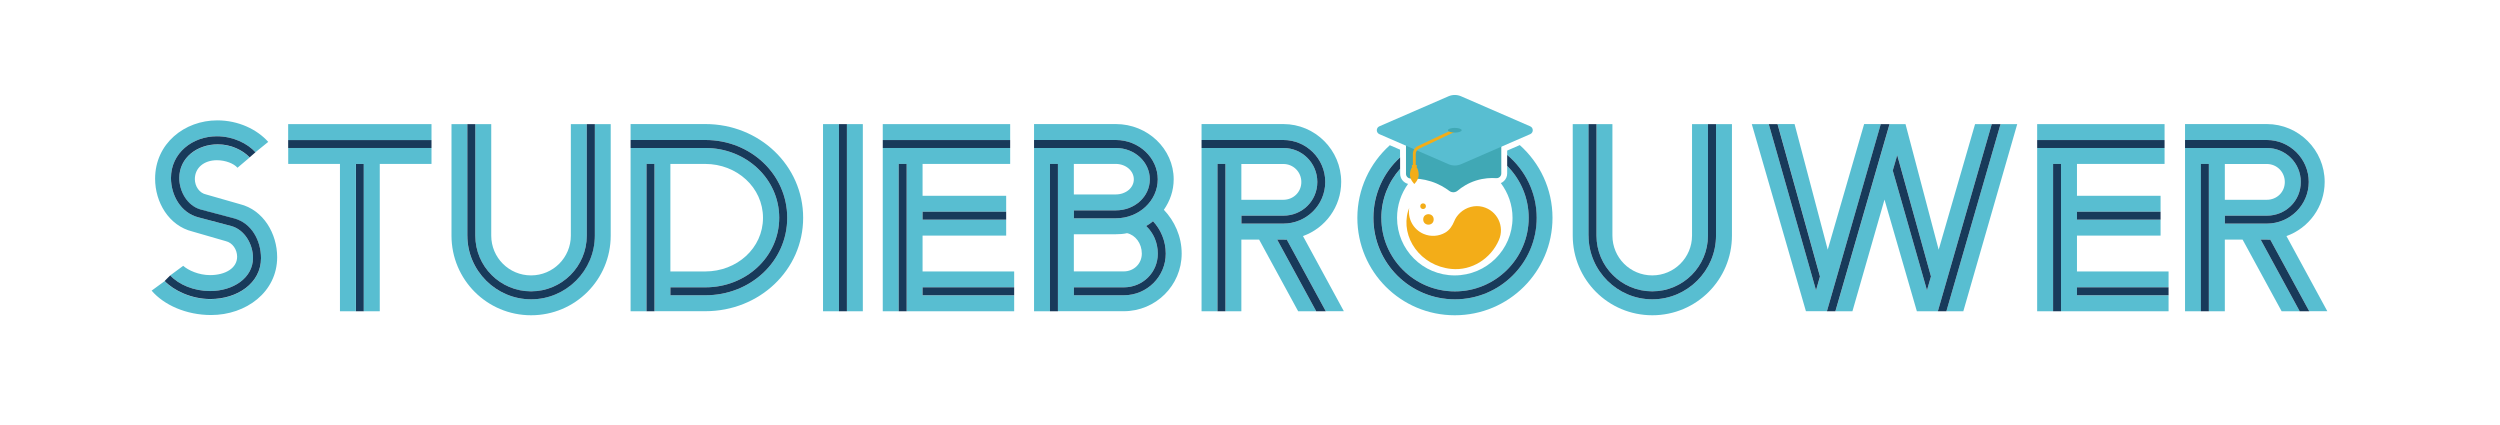<?xml version="1.0" encoding="UTF-8"?>
<svg id="Laag_1" data-name="Laag 1" xmlns="http://www.w3.org/2000/svg" version="1.1" viewBox="0 0 425.2 72.2">
  <defs>
    <style>
      .cls-1 {
        fill: #183a5a;
      }

      .cls-1, .cls-2, .cls-3, .cls-4 {
        stroke-width: 0px;
      }

      .cls-2 {
        fill: #40a8b5;
      }

      .cls-3 {
        fill: #58bed1;
      }

      .cls-4 {
        fill: #f3ad18;
      }
    </style>
  </defs>
  <rect class="cls-1" x="48.64" y="39.7" width="25.12" height="1.35" transform="translate(101.58 -20.82) rotate(90)"/>
  <rect class="cls-1" x="49.01" y="23.82" width="24.38" height="1.35"/>
  <path class="cls-3" d="M40.37,28.51c-.59-.68-1.99-1.26-3.48-1.26-2.21,0-3.75,1.31-3.75,3.21,0,1.22.77,2.39,1.94,2.62l5.69,1.63c4.06.99,6.37,5.06,6.37,9.03,0,5.92-5.28,9.84-11.24,9.84-4.24,0-8.04-1.72-10.11-4.15l2.21-1.62c1.54,1.62,4.56,3.07,7.77,3.07,4.61,0,8.62-2.71,8.62-6.95,0-2.98-1.58-5.96-4.56-6.77l-5.64-1.49c-2.35-.63-3.7-3.12-3.7-5.37,0-3.48,3.07-5.73,6.55-5.73,2.26,0,4.24.99,5.42,2.21l-2.08,1.76ZM43.44,25.89c-1.35-1.49-3.79-2.71-6.55-2.71-4.15,0-7.81,2.84-7.81,7.09,0,2.93,1.67,5.91,4.61,6.68l5.64,1.49c2.3.63,3.7,3.12,3.7,5.42,0,3.43-3.39,5.64-7.31,5.64-2.71,0-5.33-1.08-6.77-2.66l2.21-1.63c.86.77,2.66,1.58,4.56,1.58,2.66,0,4.61-1.22,4.61-3.12,0-1.22-.77-2.39-1.94-2.66l-5.64-1.63c-4.06-.99-6.37-5.01-6.37-8.98,0-6,5.01-9.93,10.57-9.93,3.61,0,6.77,1.54,8.67,3.66l-2.17,1.76Z"/>
  <path class="cls-3" d="M79.48,40.07c0,5.96,4.88,10.84,10.84,10.84s10.84-4.88,10.84-10.84v-18.96h2.71v18.96c0,7.5-6.05,13.55-13.54,13.55s-13.54-6.05-13.54-13.55v-18.96h2.71v18.96ZM83.55,21.11v18.96c0,3.75,3.02,6.77,6.77,6.77s6.77-3.03,6.77-6.77v-18.96h2.71v18.96c0,5.24-4.24,9.48-9.48,9.48s-9.48-4.24-9.48-9.48v-18.96h2.71Z"/>
  <path class="cls-3" d="M111.31,27.88h-1.35v25.06h-2.71v-27.77h12.73c6.91,0,12.55,5.24,12.55,11.87s-5.64,11.83-12.55,11.83h-5.96v1.35h5.96c7.68,0,13.91-5.78,13.91-13.18s-6.23-13.23-13.91-13.23h-12.73v-2.71h12.73c9.17,0,16.62,7.04,16.62,15.94s-7.45,15.89-16.62,15.89h-8.67v-25.06ZM114.02,27.88v18.29h5.91c5.42,0,9.84-3.97,9.84-9.12s-4.42-9.17-9.84-9.17h-5.91Z"/>
  <path class="cls-3" d="M139.98,21.11h2.71v31.83h-2.71v-31.83ZM144.04,21.11h2.71v31.83h-2.71v-31.83Z"/>
  <path class="cls-3" d="M150.14,21.11h21.67v2.71h-21.67v-2.71ZM150.14,25.17h21.67v2.71h-14.9v5.42h14.22v2.71h-14.22v1.35h14.22v2.71h-14.22v6.1h15.58v2.71h-15.58v1.35h15.58v2.71h-18.29v-25.06h-1.35v25.06h-2.71v-27.77Z"/>
  <path class="cls-3" d="M179.93,27.88h-1.35v25.06h-2.71v-27.77h13.91c3.21,0,5.78,2.39,5.78,5.33s-2.57,5.28-5.78,5.28h-7.13v1.35h7.13c3.93,0,7.13-2.98,7.13-6.64s-3.21-6.68-7.13-6.68h-13.91v-2.71h13.91c5.42,0,9.84,4.24,9.84,9.39,0,1.94-.63,3.7-1.67,5.19,1.81,1.9,3.03,4.52,3.03,7.45,0,5.42-4.42,9.8-9.84,9.8h-11.2v-25.06ZM182.64,27.88v5.19h7.13c1.72,0,3.07-1.13,3.07-2.57s-1.35-2.62-3.07-2.62h-7.13ZM196.1,37.63c-.36.32-.77.59-1.17.81,1.22,1.13,1.99,2.8,1.99,4.7,0,3.21-2.57,5.73-5.78,5.73h-8.49v1.35h8.49c3.93,0,7.13-3.16,7.13-7.09,0-2.17-.86-4.11-2.17-5.51ZM191.67,39.66c-.59.14-1.26.18-1.9.18h-7.13v6.32h8.49c1.72,0,3.07-1.31,3.07-3.03s-1.08-3.16-2.53-3.48Z"/>
  <path class="cls-3" d="M225.49,52.94l-6.64-12.19c-.18.05-.41,0-.59,0h-1.04l6.64,12.19h-3.07l-6.64-12.19h-3.02v12.19h-2.71v-25.06h-1.35v25.06h-2.71v-27.77h13.91c3.21,0,5.78,2.57,5.78,5.78s-2.57,5.73-5.78,5.73h-7.13v1.35h7.13c3.93,0,7.13-3.16,7.13-7.09s-3.21-7.13-7.13-7.13h-13.91v-2.71h13.91c5.42,0,9.84,4.42,9.84,9.84,0,4.24-2.71,7.86-6.5,9.21l6.95,12.78h-3.07ZM211.13,27.88v6.1h7.13c1.72,0,3.07-1.31,3.07-3.02s-1.35-3.07-3.07-3.07h-7.13Z"/>
  <path class="cls-3" d="M270.18,40.07c0,5.96,4.88,10.84,10.84,10.84s10.84-4.88,10.84-10.84v-18.96h2.71v18.96c0,7.5-6.05,13.55-13.54,13.55s-13.54-6.05-13.54-13.55v-18.96h2.71v18.96ZM274.24,21.11v18.96c0,3.75,3.02,6.77,6.77,6.77s6.77-3.03,6.77-6.77v-18.96h2.71v18.96c0,5.24-4.24,9.48-9.48,9.48s-9.48-4.24-9.48-9.48v-18.96h2.71Z"/>
  <path class="cls-3" d="M297.94,21.11h2.89l8.04,28.26.68-2.35-7.22-25.92h2.89l5.64,21.36,6.19-21.36h2.84l-9.17,31.83h-3.57l-9.21-31.83ZM320.52,33.93l-5.46,19.01h-2.89l9.21-31.83h2.71l5.64,21.36,6.19-21.36h2.84l-9.17,31.83h-3.57l-5.51-19.01ZM321.92,29.01l5.82,20.36.68-2.35-5.73-20.63-.77,2.62ZM333.93,52.94h-2.89l9.21-31.83h2.84l-9.17,31.83Z"/>
  <path class="cls-3" d="M346.48,21.11h21.67v2.71h-21.67v-2.71ZM346.48,25.17h21.67v2.71h-14.9v5.42h14.22v2.71h-14.22v1.35h14.22v2.71h-14.22v6.1h15.58v2.71h-15.58v1.35h15.58v2.71h-18.29v-25.06h-1.35v25.06h-2.71v-27.77Z"/>
  <path class="cls-3" d="M392.76,52.94l-6.64-12.19c-.18.05-.41,0-.59,0h-1.04l6.64,12.19h-3.07l-6.64-12.19h-3.02v12.19h-2.71v-25.06h-1.35v25.06h-2.71v-27.77h13.91c3.21,0,5.78,2.57,5.78,5.78s-2.57,5.73-5.78,5.73h-7.13v1.35h7.13c3.93,0,7.13-3.16,7.13-7.09s-3.21-7.13-7.13-7.13h-13.91v-2.71h13.91c5.42,0,9.84,4.42,9.84,9.84,0,4.24-2.71,7.86-6.5,9.21l6.95,12.78h-3.07ZM378.4,27.88v6.1h7.13c1.72,0,3.07-1.31,3.07-3.02s-1.35-3.07-3.07-3.07h-7.13Z"/>
  <path class="cls-1" d="M43.44,25.89c-1.35-1.49-3.79-2.71-6.55-2.71-4.15,0-7.81,2.84-7.81,7.09,0,2.93,1.67,5.91,4.61,6.68l5.64,1.49c2.3.63,3.7,3.12,3.7,5.42,0,3.43-3.39,5.64-7.31,5.64-2.71,0-5.33-1.08-6.77-2.66l-.95.95c1.54,1.62,4.56,3.07,7.77,3.07,4.61,0,8.62-2.71,8.62-6.95,0-2.98-1.58-5.96-4.56-6.77l-5.64-1.49c-2.35-.63-3.7-3.12-3.7-5.37,0-3.48,3.07-5.73,6.55-5.73,2.26,0,4.24.99,5.42,2.21l.99-.86Z"/>
  <path class="cls-1" d="M99.8,21.11v18.96c0,5.24-4.24,9.48-9.48,9.48s-9.48-4.24-9.48-9.48v-18.96h-1.35v18.96c0,5.96,4.88,10.84,10.84,10.84s10.84-4.88,10.84-10.84v-18.96h-1.35Z"/>
  <rect class="cls-1" x="109.96" y="27.88" width="1.35" height="25.06"/>
  <path class="cls-1" d="M107.25,25.17h12.73c6.91,0,12.55,5.24,12.55,11.87s-5.64,11.83-12.55,11.83h-5.96v1.35h5.96c7.68,0,13.91-5.78,13.91-13.18s-6.23-13.23-13.91-13.23h-12.73v1.35Z"/>
  <rect class="cls-1" x="142.69" y="21.11" width="1.35" height="31.83"/>
  <rect class="cls-1" x="150.14" y="23.82" width="21.67" height="1.35"/>
  <rect class="cls-1" x="152.85" y="27.88" width="1.35" height="25.06"/>
  <rect class="cls-1" x="156.91" y="36.01" width="14.22" height="1.35"/>
  <rect class="cls-1" x="156.91" y="48.87" width="15.58" height="1.35"/>
  <rect class="cls-1" x="178.58" y="27.88" width="1.35" height="25.06"/>
  <path class="cls-1" d="M175.87,25.17h13.91c3.21,0,5.78,2.39,5.78,5.33s-2.57,5.28-5.78,5.28h-7.13v1.35h7.13c3.93,0,7.13-2.98,7.13-6.64s-3.21-6.68-7.13-6.68h-13.91v1.35Z"/>
  <path class="cls-1" d="M196.1,37.63c-.36.32-.77.59-1.17.81,1.22,1.13,1.99,2.8,1.99,4.7,0,3.21-2.57,5.73-5.78,5.73h-8.49v1.35h8.49c3.93,0,7.13-3.16,7.13-7.09,0-2.17-.86-4.11-2.17-5.51Z"/>
  <rect class="cls-1" x="207.07" y="27.88" width="1.35" height="25.06"/>
  <path class="cls-1" d="M225.49,52.94l-6.64-12.19c-.18.05-.41,0-.59,0h-1.04l6.64,12.19h1.62Z"/>
  <path class="cls-1" d="M204.36,25.17h13.91c3.21,0,5.78,2.57,5.78,5.78s-2.57,5.73-5.78,5.73h-7.13v1.35h7.13c3.93,0,7.13-3.16,7.13-7.09s-3.21-7.13-7.13-7.13h-13.91v1.35Z"/>
  <path class="cls-1" d="M290.49,21.11v18.96c0,5.24-4.24,9.48-9.48,9.48s-9.48-4.24-9.48-9.48v-18.96h-1.35v18.96c0,5.96,4.88,10.84,10.84,10.84s10.84-4.88,10.84-10.84v-18.96h-1.35Z"/>
  <polygon class="cls-1" points="300.83 21.11 308.87 49.37 309.54 47.02 302.32 21.11 300.83 21.11"/>
  <polygon class="cls-1" points="321.92 29.01 327.74 49.37 328.42 47.02 322.68 26.39 321.92 29.01"/>
  <polygon class="cls-1" points="338.76 21.11 329.59 52.94 331.04 52.94 340.25 21.11 338.76 21.11"/>
  <polygon class="cls-1" points="319.88 21.11 310.72 52.94 312.16 52.94 321.37 21.11 319.88 21.11"/>
  <rect class="cls-1" x="346.48" y="23.82" width="21.67" height="1.35"/>
  <rect class="cls-1" x="349.19" y="27.88" width="1.35" height="25.06"/>
  <rect class="cls-1" x="353.25" y="36.01" width="14.22" height="1.35"/>
  <rect class="cls-1" x="353.25" y="48.87" width="15.58" height="1.35"/>
  <rect class="cls-1" x="374.33" y="27.88" width="1.35" height="25.06"/>
  <path class="cls-1" d="M392.76,52.94l-6.64-12.19c-.18.05-.41,0-.59,0h-1.04l6.64,12.19h1.62Z"/>
  <path class="cls-1" d="M371.63,25.17h13.91c3.21,0,5.78,2.57,5.78,5.78s-2.57,5.73-5.78,5.73h-7.13v1.35h7.13c3.93,0,7.13-3.16,7.13-7.09s-3.21-7.13-7.13-7.13h-13.91v1.35Z"/>
  <path class="cls-2" d="M255.34,29.5c0,.47-.4.84-.87.8-.87-.06-2.08-.02-3.44.41-1.38.44-2.41,1.13-3.1,1.71-.41.35-1,.38-1.43.05-.73-.55-1.76-1.18-3.1-1.61-1.35-.43-2.56-.52-3.46-.5-.45,0-.81-.35-.81-.8v-9.18h16.21v9.13Z"/>
  <path class="cls-3" d="M260.25,22.82l-11.76,5.11c-.68.29-1.44.29-2.12,0l-11.76-5.11c-.59-.25-.59-1.09,0-1.34l11.76-5.11c.68-.29,1.44-.29,2.12,0l11.76,5.11c.59.25.59,1.09,0,1.34Z"/>
  <path class="cls-4" d="M239.68,35.35c-.29,1.82.67,3.67,2.44,4.43,1.24.53,2.59.41,3.67-.21.74-.42,1.22-1.15,1.54-1.93.2-.51.53-1,1.01-1.45,1.02-.95,2.49-1.36,3.84-1.01,2.51.66,3.75,3.34,2.76,5.63h0c-1.38,3.2-4.63,5.27-8.09,4.93-5.28-.52-8.66-5.38-7.37-9.84.04-.14.21-.56.21-.56Z"/>
  <circle class="cls-4" cx="242.95" cy="37.32" r=".89"/>
  <circle class="cls-4" cx="242.04" cy="35.07" r=".48"/>
  <g>
    <path class="cls-3" d="M234.94,37.05c0,6.91,5.6,12.51,12.51,12.51s12.55-5.6,12.55-12.51c0-3.44-1.4-6.57-3.66-8.84v1.29c0,.49-.19.94-.54,1.28-.16.16-.34.28-.54.36,1.24,1.65,1.99,3.69,1.99,5.9,0,5.42-4.42,9.8-9.84,9.8s-9.8-4.38-9.8-9.8c0-2.15.7-4.14,1.87-5.76-.78-.21-1.34-.9-1.34-1.73v-.85c-1.98,2.22-3.19,5.14-3.19,8.34Z"/>
    <path class="cls-3" d="M258.5,24.67l-2.16.94v.75c3.06,2.55,5.01,6.39,5.01,10.69,0,7.68-6.23,13.86-13.91,13.86s-13.86-6.19-13.86-13.86c0-4.08,1.76-7.73,4.54-10.28v-1.32l-1.74-.75c-3.38,3.04-5.52,7.45-5.52,12.35,0,9.17,7.4,16.57,16.57,16.57s16.62-7.4,16.62-16.57c0-4.92-2.16-9.33-5.56-12.37Z"/>
  </g>
  <path class="cls-1" d="M256.34,26.36v1.85c2.26,2.27,3.66,5.4,3.66,8.84,0,6.91-5.64,12.51-12.55,12.51s-12.51-5.6-12.51-12.51c0-3.2,1.21-6.12,3.19-8.34v-1.94c-2.79,2.54-4.54,6.2-4.54,10.28,0,7.68,6.19,13.86,13.86,13.86s13.91-6.19,13.91-13.86c0-4.29-1.95-8.13-5.01-10.69Z"/>
  <path class="cls-3" d="M49.01,21.11h24.38v2.71h-24.38v-2.71ZM49.01,25.17h24.38v2.71h-8.8v25.06h-2.71v-25.06h-1.35v25.06h-2.71v-25.06h-8.8v-2.71Z"/>
  <path class="cls-4" d="M240.8,28.21h-.5v-2.03c0-.57.33-1.09.84-1.33l6.17-2.92.21.45-6.17,2.92c-.34.16-.56.51-.56.88v2.03Z"/>
  <ellipse class="cls-2" cx="247.43" cy="22.15" rx="1.17" ry=".4"/>
  <rect class="cls-4" x="240.13" y="28.06" width=".85" height=".34" rx=".09" ry=".09"/>
  <path class="cls-4" d="M241.29,29.75c0,.85-.74,1.54-.74,1.54,0,0-.74-.69-.74-1.54s.33-1.54.74-1.54.74.69.74,1.54Z"/>
</svg>